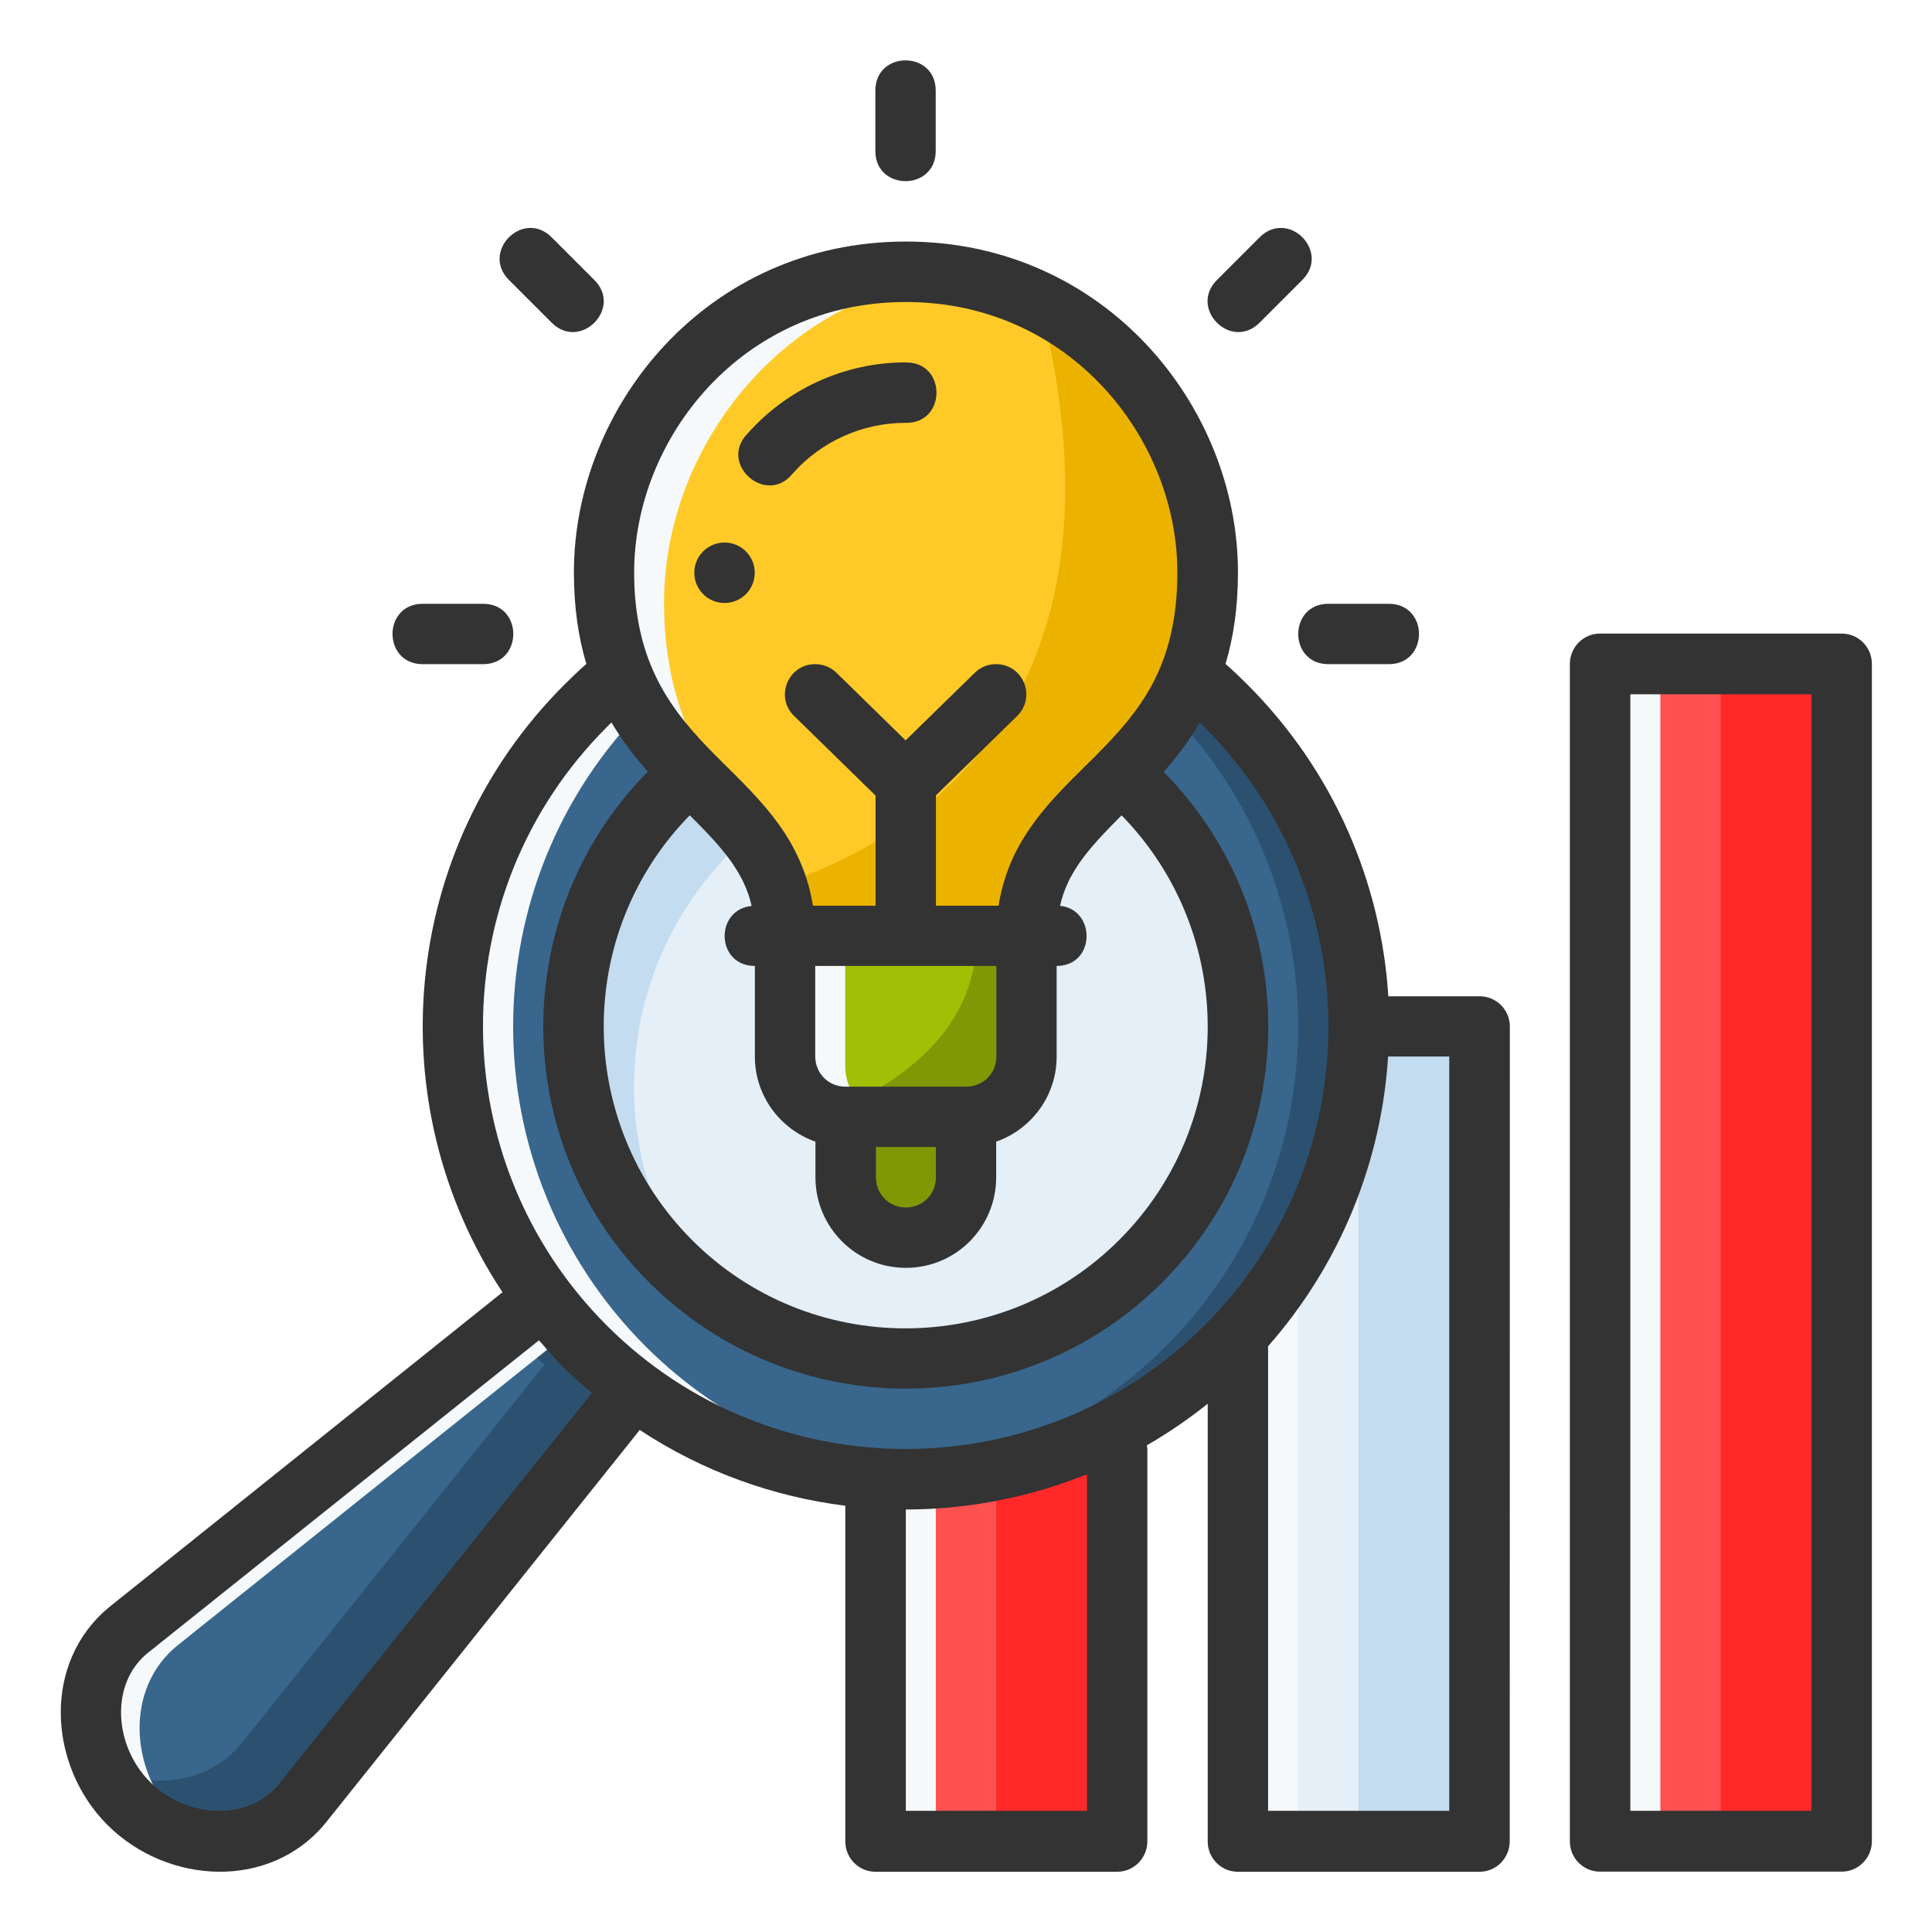 <svg xmlns="http://www.w3.org/2000/svg" xmlns:svg="http://www.w3.org/2000/svg" id="svg8" height="512" viewBox="0 0 16.933 16.933" width="512"><g id="layer1-0"><path id="path7195" d="m7.673 12.171h2.117v3.969h-2.117z" fill="#ff5151"></path><path id="path7202" d="m8.731 12.171v3.969h1.058v-3.969z" fill="#ff2929"></path><path id="path7204" d="m7.673 12.171v3.969h.529v-3.969z" fill="#f5f9fb"></path><path id="path7189" d="m10.848 8.996h2.117v7.144h-2.117z" fill="#e4eff8"></path><path id="path7191" d="m11.906 8.996v7.144h1.058v-7.144z" fill="#c4dcf0"></path><path id="path7193" d="m10.848 8.996v7.144h.529v-7.144z" fill="#f5f9fb"></path><path id="path7173" d="m14.023 5.821h2.117v10.319h-2.117z" fill="#ff5151"></path><path id="path7186" d="m15.081 5.821v10.319h1.058v-10.319z" fill="#ff2929"></path><path id="path7180" d="m14.023 5.821v10.319h.529v-10.319z" fill="#f5f9fb"></path><path id="path7134" d="m4.765 11.374-3.639 2.911c-.463.375-.421 1.1 0 1.521.421.421 1.146.463 1.521 0l2.911-3.638c-.151-.112-.294-.234-.428-.366-.132-.134-.253-.277-.365-.428z" fill="#38668c"></path><path id="circle7149" d="m4.765 11.374-.32.256c.05.059.102.116.156.172.232.23.492.431.773.597l.184-.231c-.151-.112-.294-.234-.428-.366-.132-.134-.253-.277-.365-.428z" fill="#2c5170"></path><path id="path7141" d="m5.009 11.665-2.89 3.612c-.293.362-.799.412-1.208.216.054.114.124.221.216.313.421.421 1.146.463 1.521 0l2.911-3.638c-.151-.112-.294-.234-.428-.366-.042-.045-.082-.09-.121-.137z" fill="#2c5170"></path><path id="path7169" d="m4.765 11.374-3.639 2.911c-.463.375-.421 1.1 0 1.521.186.186.432.293.681.32-.09-.05-.177-.108-.252-.183-.421-.421-.463-1.146 0-1.521l3.451-2.761c-.085-.092-.165-.188-.24-.287z" fill="#f5f9fb"></path><path id="circle7122" d="m15.942.749c0 2.192-1.777 3.969-3.969 3.969-2.192-0-3.969-1.777-3.969-3.969 0-2.192 1.777-3.969 3.969-3.969 2.192-0 3.969 1.777 3.969 3.969z" fill="#38668c" transform="matrix(.707 .707 -.707 .707 0 0)"></path><path id="circle7131" d="m7.995 5.027c-.114-.001-.228.003-.341.012.965.059 1.876.468 2.561 1.15 1.55 1.55 1.55 4.063 0 5.613-.675.674-1.571 1.082-2.523 1.15 1.135.072 2.246-.347 3.052-1.15 1.55-1.55 1.55-4.063 0-5.613-.73-.73-1.716-1.147-2.749-1.162z" fill="#2c5170"></path><path id="circle7126" d="m7.995 5.027c-1.073-.016-2.106.404-2.864 1.162-1.55 1.55-1.55 4.063 0 5.613.815.813 1.942 1.233 3.09 1.15-.965-.058-1.876-.467-2.561-1.15-1.55-1.55-1.55-4.063 0-5.613.675-.674 1.571-1.083 2.523-1.15-.063-.005-.125-.009-.188-.012z" fill="#f5f9fb"></path><path id="path7115" d="m14.885.749c0 1.608-1.304 2.912-2.912 2.912-1.608-0-2.912-1.304-2.912-2.912 0-1.608 1.304-2.912 2.912-2.912 1.608-0 2.912 1.304 2.912 2.912z" fill="#e4eff8" transform="matrix(.707 .707 -.707 .707 0 0)"></path><path id="circle7119" d="m7.98 6.084c-.787-.011-1.545.296-2.102.853-1.137 1.137-1.137 2.981 0 4.118.089.087.183.169.283.244-.892-1.158-.786-2.798.246-3.833 1.036-1.033 2.677-1.138 3.835-.244-.076-.1-.158-.196-.246-.285-.536-.536-1.259-.842-2.016-.853z" fill="#c4dcf0"></path><path id="path7082" d="m8.466 9.79v.615c0 .246-.197.444-.441.444h-.176c-.244 0-.441-.198-.441-.444v-.615z" fill="#809804"></path><path id="path7065" d="m8.999 8.15c0-1.007 1.589-1.271 1.589-3.134 0-1.312-1.06-2.634-2.649-2.634-1.589 0-2.649 1.322-2.649 2.634 0 1.863 1.589 2.128 1.589 3.134z" fill="#ffca28"></path><path id="path7068" d="m8.996 8.023v1.323c0 .246-.197.443-.441.443h-1.235c-.244 0-.441-.198-.441-.443v-1.323z" fill="#a0bf05"></path><path id="path7075" d="m8.545 8.023c.152 1.186-1.097 1.665-1.345 1.748.038.011.078.019.12.019h1.235c.244 0 .441-.198.441-.443v-1.323z" fill="#809804"></path><path id="path7072" d="m6.879 8.023v1.323c0 .246.196.443.441.443h.529c-.244 0-.441-.198-.441-.443v-1.323z" fill="#f5f9fb"></path><path id="path7049" d="m7.939 2.381c-1.589 0-2.649 1.322-2.649 2.634 0 1.863 1.589 2.128 1.589 3.134h.51c-.443-.711-1.569-1.223-1.569-2.868 0-1.331.996-2.67 2.524-2.867-.131-.019-.265-.033-.405-.033z" fill="#f5f9fb"></path><path id="path7053" d="m6.795 7.771c.052.116.084.24.084.378h2.12c0-1.007 1.589-1.271 1.589-3.134 0-.95-.558-1.904-1.47-2.359.893 3.568-1.172 4.743-2.324 5.114z" fill="#ecb200"></path><path id="path6741" d="m7.937.529c-.132 0-.265.088-.265.265v.529c0 .353.529.353.529 0v-.529c0-.176-.132-.265-.265-.265zm-3.476 1.925.374.374c.25.25.624-.125.374-.374l-.374-.374c-.062-.062-.133-.086-.199-.082-.199.012-.362.269-.175.456zm6.778-.456c-.066-.004-.137.02-.199.082l-.374.374c-.25.25.125.624.374.374l.374-.374c.187-.187.024-.445-.175-.456zm-5.632 10.535c.552.364 1.17.585 1.802.664v2.943c0.0.147.119.266.266.265h2.115c.146.001.265-.118.266-.265v-3.442c-0-.01-.004-.02-.005-.03.185-.107.363-.228.534-.365v3.837c0.0.147.119.266.266.265h2.115c.146.001.265-.118.266-.265l.001-7.143c-0-.147-.119-.266-.266-.265h-.799c-.063-.993-.475-1.972-1.234-2.731-.064-.064-.126-.124-.193-.182.069-.23.109-.491.109-.803 0-1.454-1.165-2.899-2.91-2.899s-2.91 1.445-2.91 2.899c0 .311.04.572.109.803-.067.058-.129.119-.193.182-1.446 1.446-1.631 3.68-.542 5.325l-3.44 2.754c-.599.486-.544 1.393-.022 1.915.523.523 1.429.577 1.915-.022zm2.331-9.886c1.441 0 2.381 1.2 2.381 2.369 0 .828-.331 1.221-.717 1.609-.193.194-.403.385-.574.633-.135.195-.234.414-.276.68h-.549v-.967l.709-.693c.173-.164.059-.455-.18-.457-.072-.001-.141.027-.191.078l-.604.59-.603-.59c-.051-.051-.12-.079-.192-.078-.238.002-.353.293-.179.457l.711.695v.965h-.549c-.042-.266-.146-.491-.276-.68-.172-.248-.381-.439-.574-.633-.386-.388-.717-.804-.717-1.609 0-1.169.94-2.369 2.381-2.369zm0 .529c-.53 0-1.035.228-1.387.625-.257.265.165.637.396.35.251-.283.611-.445.99-.445.361.008.361-.537 0-.529zm-1.588 1.579c-.146 0-.265.118-.265.265 0 .146.118.265.265.265.146-0.0.265-.118.265-.265 0-.146-.118-.265-.265-.265zm-2.645.537c-.353 0-.353.529 0 .529h.529c.353 0 .353-.529 0-.529zm7.938 0c-.353 0-.353.529 0 .529h.529c.353 0 .353-.529 0-.529zm2.382.261c-.146-.001-.265.118-.266.265v10.321c0.0.147.119.266.266.265h2.115c.146.001.265-.118.266-.265v-10.321c-0-.147-.119-.266-.266-.265zm.264.532h1.588v9.786h-1.588zm-8.929.248c.096.163.206.304.318.43-1.225 1.239-1.223 3.248.013 4.478 1.247 1.241 3.256 1.238 4.494 0 1.234-1.233 1.243-3.23.014-4.476.112-.126.22-.269.316-.431.015.014.028.026.042.04 1.444 1.446 1.451 3.792.002 5.241-1.45 1.449-3.803 1.443-5.243 0-1.44-1.443-1.448-3.792.001-5.241.015-.015.027-.028.042-.042zm.686.813c.142.142.273.277.367.412.082.119.142.237.175.382-.327.034-.313.526.028.526-0.0.271-0.0.555 0 .794 0.0.344.221.637.531.746-0.0.07-0.0.138 0 .313 0.0.435.352.793.792.793.442 0 .792-.358.792-.793v-.313c.31-.109.53-.402.53-.746v-.794c.341 0 .348-.494.03-.527.032-.145.091-.262.173-.381.094-.135.225-.27.366-.412 1.011 1.035 1.009 2.692-.02 3.721-1.036 1.036-2.718 1.032-3.746 0-1.021-1.025-1.033-2.684-.019-3.721zm1.099 1.32h.794.794v.794c0 .151-.119.264-.264.264h-1.06c-.151 0-.263-.12-.264-.264 0-.266 0-.527 0-.794zm5.021.794h.536v6.611h-1.588v-4.072c.641-.727.995-1.629 1.052-2.54zm-4.489.793h.526v.266c0 .151-.119.264-.263.264-.151 0-.263-.12-.263-.264 0-.165 0-.217 0-.266zm-2.953 1.694c.071.082.141.165.219.242.079.078.161.15.244.221l-2.745 3.429c-.266.326-.807.299-1.127-.021-.32-.32-.349-.864-.022-1.129zm4.693 1.216.11-.041v2.949h-1.588v-2.641c.501 0 1.002-.09 1.477-.266z" fill="#333"></path></g></svg>
